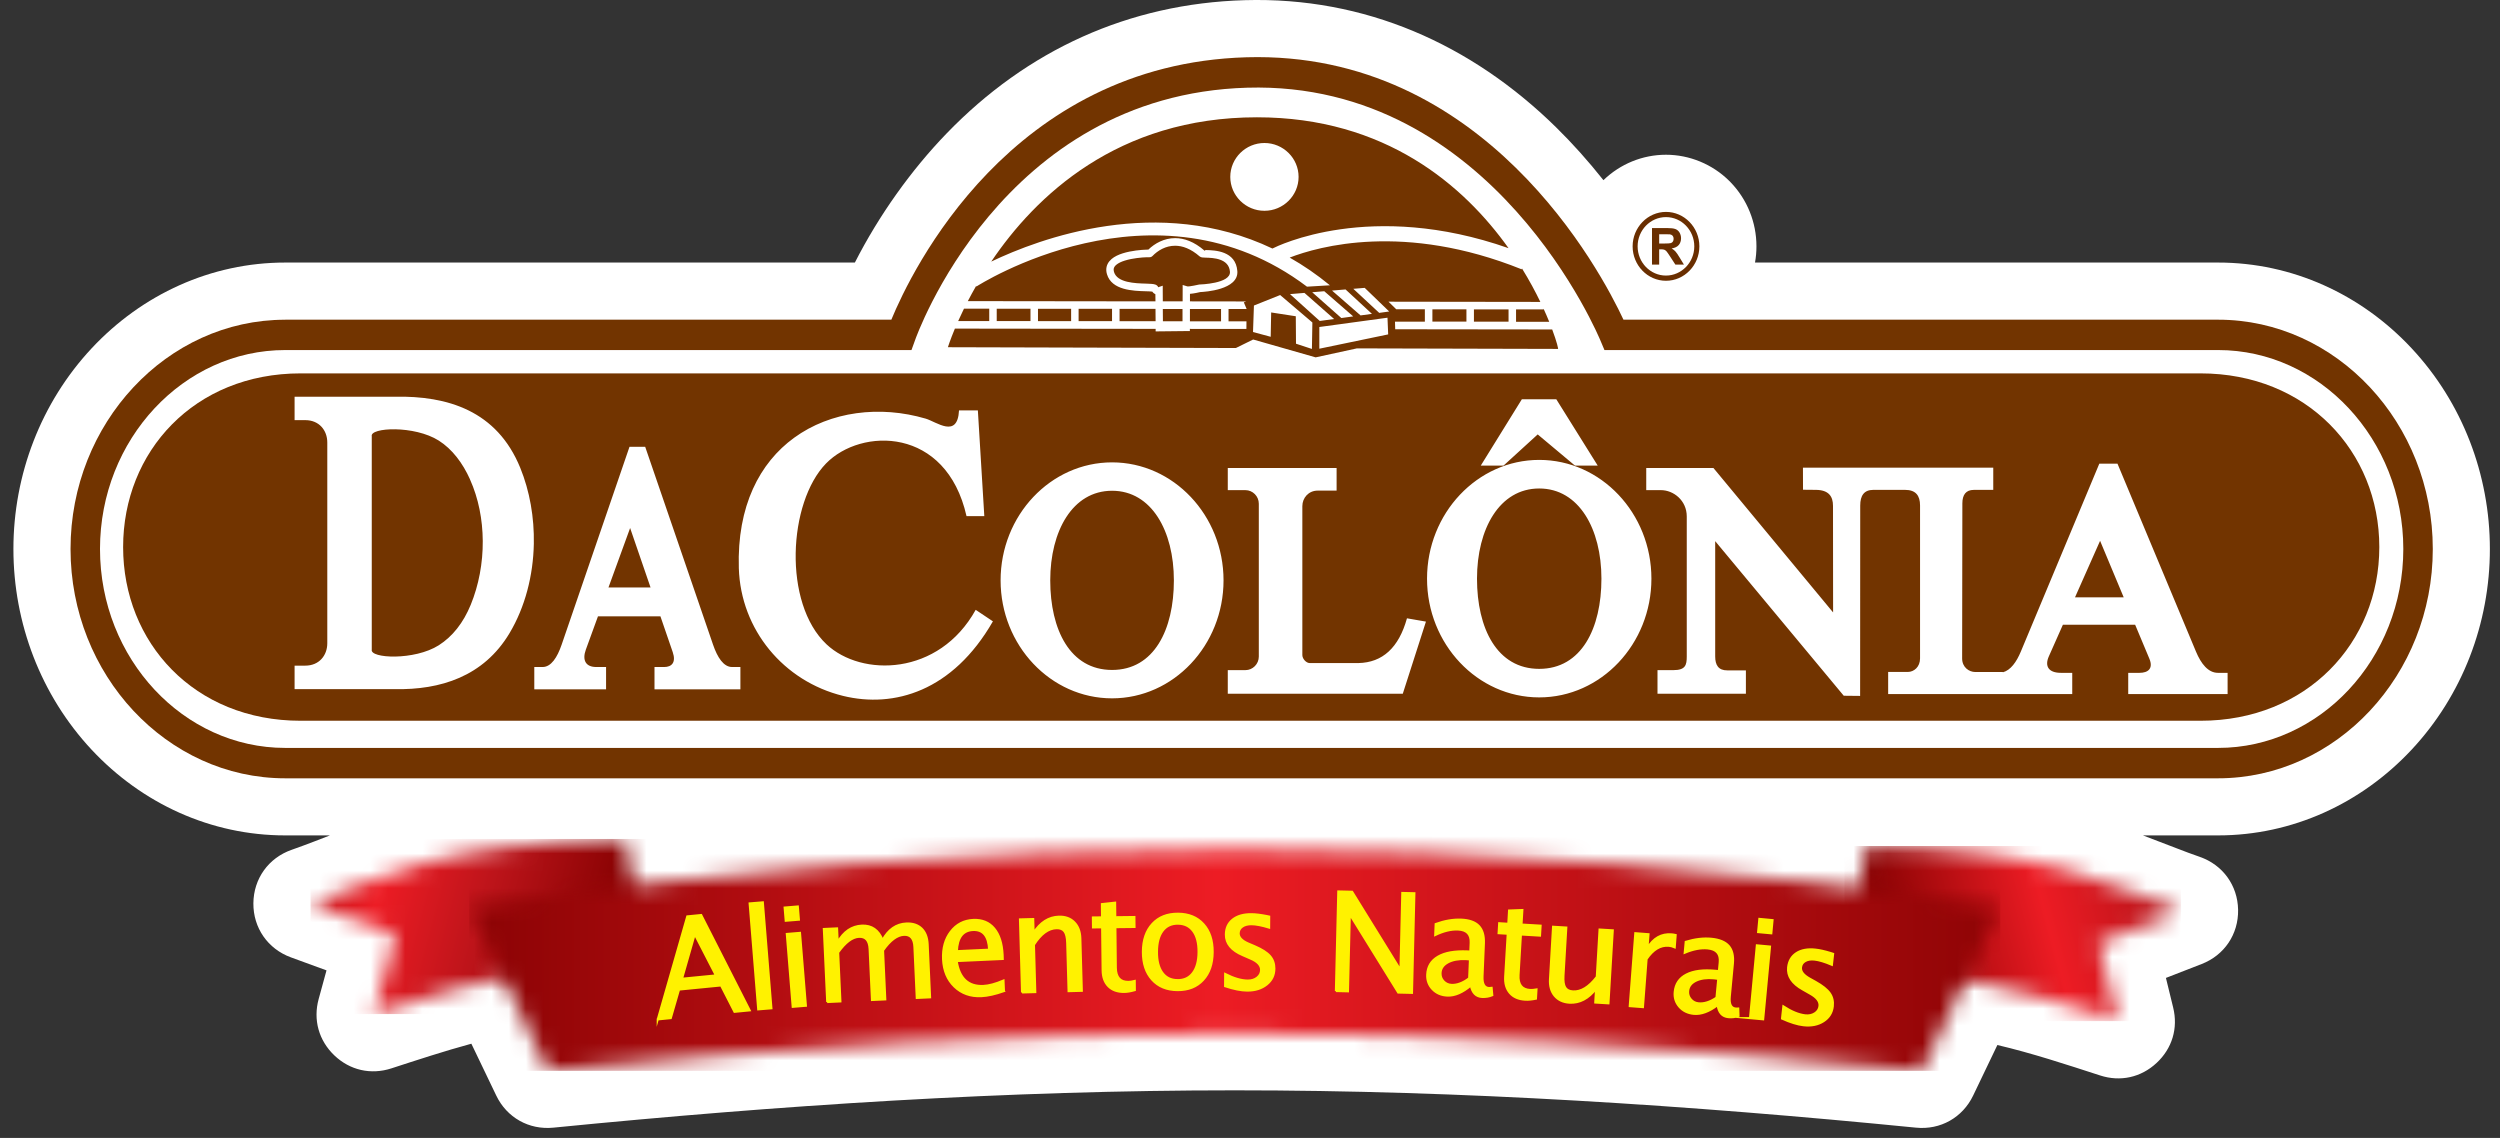 <svg xmlns="http://www.w3.org/2000/svg" width="145" height="66" viewBox="0 0 145 66" fill="none"><rect x="0" y="0" width="145" height="66" fill="#333333" stroke="none"/><g clip-path="url(#clip0_220_2228)"><path fill-rule="evenodd" clip-rule="evenodd" d="M92.999 10.45C93.972 9.509 95.268 8.975 96.627 8.975C97.986 8.975 99.32 9.523 100.296 10.492C100.322 10.517 100.347 10.542 100.372 10.569C101.338 11.565 101.874 12.899 101.874 14.285C101.874 14.604 101.847 14.919 101.79 15.228H128.649C132.946 15.228 136.952 17.07 139.873 20.2C142.818 23.353 144.413 27.533 144.413 31.841C144.413 36.149 142.82 40.327 139.873 43.482C136.952 46.609 132.946 48.453 128.649 48.453H124.29C124.935 48.695 125.584 48.945 126.25 49.203C126.693 49.376 127.14 49.544 127.59 49.699C128.924 50.165 129.785 51.354 129.81 52.768C129.835 54.181 129.016 55.4 127.699 55.912L125.624 56.719L126.044 58.439C126.338 59.639 125.985 60.813 125.08 61.653C124.177 62.493 122.977 62.758 121.803 62.375C119.866 61.747 117.858 61.084 115.848 60.611L114.443 63.541C113.83 64.82 112.544 65.545 111.131 65.404C97.975 64.104 84.839 63.239 71.612 63.239C58.388 63.239 45.252 64.102 32.094 65.404C30.683 65.545 29.395 64.82 28.782 63.541L27.339 60.535C25.77 60.962 24.213 61.474 22.699 61.966C21.51 62.352 20.294 62.075 19.391 61.212C18.487 60.348 18.153 59.147 18.483 57.941L18.937 56.282L16.87 55.526C15.532 55.036 14.685 53.816 14.696 52.392C14.707 50.966 15.57 49.76 16.916 49.289C17.366 49.132 17.811 48.964 18.256 48.794C18.552 48.68 18.845 48.567 19.136 48.453H16.538C12.241 48.453 8.235 46.611 5.313 43.482C2.37 40.327 0.778 36.147 0.778 31.841C0.778 27.535 2.373 23.355 5.317 20.2C8.239 17.073 12.245 15.228 16.542 15.228H49.583C50.975 12.496 52.84 9.872 54.914 7.728C59.575 2.907 65.462 0.206 72.198 0.01C79.153 -0.191 85.32 2.548 90.239 7.37C91.201 8.314 92.128 9.351 92.999 10.45Z" fill="white"></path><mask id="mask0_220_2228" style="mask-type:luminance" maskUnits="userSpaceOnUse" x="18" y="48" width="20" height="11"><path d="M36.259 48.66L37.534 55.493C29.25 56.73 29.727 56.205 21.682 58.816L22.94 54.218L18.012 52.416C22.26 50.933 25.349 48.866 36.259 48.66Z" fill="white"></path></mask><g mask="url(#mask0_220_2228)"><path d="M37.534 48.66H18.012V58.816H37.534V48.66Z" fill="url(#paint0_linear_220_2228)"></path></g><mask id="mask1_220_2228" style="mask-type:luminance" maskUnits="userSpaceOnUse" x="106" y="49" width="21" height="11"><path d="M108.253 49.069L106.978 55.902C115.262 57.139 114.785 56.614 122.83 59.225L121.719 54.684L126.5 52.825C122.253 51.342 119.163 49.275 108.253 49.069Z" fill="white"></path></mask><g mask="url(#mask1_220_2228)"><path d="M126.5 49.069H106.978V59.225H126.5V49.069Z" fill="url(#paint1_linear_220_2228)"></path></g><mask id="mask2_220_2228" style="mask-type:luminance" maskUnits="userSpaceOnUse" x="27" y="49" width="90" height="14"><path d="M31.774 62.109L27.218 52.615C57.535 48.148 85.7 48.148 116.016 52.615L111.46 62.109C82.058 59.203 61.175 59.203 31.772 62.109" fill="white"></path></mask><g mask="url(#mask2_220_2228)"><path d="M116.016 48.148H27.218V62.11H116.016V48.148Z" fill="url(#paint2_linear_220_2228)"></path></g><path d="M16.542 18.542H51.698C52.851 15.746 58.6 3.719 72.295 3.322C86.112 2.923 92.861 15.754 94.161 18.542H128.651C132.081 18.542 135.198 20.043 137.456 22.461C139.705 24.87 141.102 28.191 141.102 31.842C141.102 35.492 139.705 38.813 137.456 41.222C135.198 43.64 132.081 45.142 128.651 45.142H16.542C13.112 45.142 9.997 43.64 7.737 41.222C5.488 38.813 4.091 35.492 4.091 31.842C4.091 28.191 5.488 24.872 7.737 22.461C9.995 20.041 13.112 18.542 16.542 18.542Z" stroke="white" stroke-width="2.546" stroke-linecap="round" stroke-linejoin="round"></path><path d="M16.542 18.542H51.698C52.851 15.746 58.6 3.719 72.295 3.322C86.114 2.923 92.861 15.754 94.161 18.542H128.651C132.081 18.542 135.198 20.043 137.456 22.461C139.705 24.87 141.102 28.191 141.102 31.842C141.102 35.492 139.705 38.813 137.456 41.222C135.198 43.64 132.081 45.142 128.651 45.142H16.542C13.112 45.142 9.997 43.64 7.737 41.222C5.488 38.813 4.091 35.492 4.091 31.842C4.091 28.191 5.488 24.872 7.737 22.463C9.995 20.043 13.112 18.544 16.542 18.544" fill="#723400"></path><path d="M52.273 20.303H16.542C13.593 20.303 10.911 21.597 8.966 23.679C7.012 25.771 5.8 28.659 5.8 31.841C5.8 35.023 7.012 37.912 8.966 40.004C10.911 42.087 13.593 43.379 16.542 43.379H128.65C131.599 43.379 134.282 42.085 136.227 40.004C138.18 37.912 139.392 35.023 139.392 31.841C139.392 28.659 138.18 25.771 136.227 23.679C134.282 21.595 131.599 20.303 128.65 20.303H93.058L92.835 19.774C92.816 19.73 86.654 4.672 72.341 5.086C58.029 5.499 53.088 19.686 53.074 19.728L52.865 20.305H52.273V20.303Z" fill="white"></path><path fill-rule="evenodd" clip-rule="evenodd" d="M17.435 21.656H127.628C133.797 21.656 138 26.189 138 31.73C138 37.271 133.797 41.804 127.628 41.804H17.435C11.266 41.804 7.141 37.271 7.141 31.73C7.141 26.189 11.266 21.656 17.435 21.656Z" fill="#723400"></path><path fill-rule="evenodd" clip-rule="evenodd" d="M78.492 16.751L79.153 16.696L80.573 18.067L79.995 18.147L78.492 16.751ZM77.258 16.854L78.042 16.788L79.573 18.204L78.912 18.294L77.258 16.854ZM76.107 16.95L76.807 16.891L78.487 18.351L77.798 18.446L76.107 16.95ZM74.818 17.059L75.658 16.988L77.378 18.502L76.546 18.616L74.818 17.057V17.059ZM57.489 15.177C60.045 11.386 64.809 6.803 72.902 6.803C80.363 6.803 84.917 10.773 87.496 14.394C79.498 11.585 74.085 14.27 73.801 14.415C67.164 11.26 60.291 13.831 57.487 15.175L57.489 15.177ZM85.053 18.658V17.942H83.079V18.654H85.053V18.658ZM87.496 18.66V17.944H85.488V18.656H87.496V18.66ZM69.014 18.637H70.821V17.923H69.016V18.637H69.014ZM67.451 18.635H68.586V17.921H67.443L67.449 18.635H67.451ZM64.935 17.914V18.631H67.025L67.019 17.916H64.935V17.914ZM62.559 17.91V18.626H64.498V17.912H62.559V17.91ZM60.203 17.908V18.624H62.125V17.91H60.203V17.908ZM89.529 17.91C89.653 18.179 89.76 18.433 89.855 18.664H87.931V17.946H89.527V17.91H89.529ZM55.575 18.618C55.674 18.397 55.785 18.158 55.911 17.902H57.376V18.62H55.578L55.575 18.618ZM68.59 17.479H67.443L67.439 16.872V16.57L67.162 16.664C67.166 16.662 67.178 16.652 67.166 16.633L67.162 16.625C67.136 16.582 67.105 16.553 67.065 16.53C67.044 16.517 67.023 16.509 67 16.501H66.996C66.884 16.463 66.701 16.459 66.471 16.45C65.845 16.433 64.799 16.402 64.612 15.774C64.599 15.73 64.593 15.69 64.591 15.654C64.586 15.539 64.645 15.44 64.742 15.36C64.864 15.257 65.042 15.175 65.24 15.114C65.693 14.972 66.237 14.929 66.496 14.921C66.519 14.921 66.55 14.921 66.58 14.921C66.678 14.923 66.765 14.927 66.836 14.856L66.84 14.852C67.151 14.53 67.611 14.251 68.159 14.253C68.584 14.253 69.065 14.423 69.581 14.873H69.583C69.659 14.938 69.768 14.94 69.928 14.944C70.34 14.955 71.276 14.978 71.337 15.759C71.39 16.456 69.583 16.501 69.579 16.501H69.56L69.541 16.505C69.541 16.505 68.957 16.637 68.865 16.61L68.594 16.528V16.82L68.592 17.479H68.59ZM54.979 20.134C54.979 20.134 55.105 19.729 55.384 19.059L67.027 19.074V19.221L67.241 19.219L68.8 19.202H69.012V19.076L72.291 19.08L72.295 18.639H71.255V17.923H72.301V17.912L72.142 17.538L72.28 17.484L69.018 17.479V17.043C69.26 17.024 69.55 16.956 69.613 16.94C69.856 16.929 71.85 16.814 71.766 15.723C71.675 14.547 70.468 14.516 69.941 14.503C69.869 14.503 69.896 14.566 69.859 14.535C69.256 14.011 68.676 13.812 68.159 13.812C67.519 13.812 66.981 14.114 66.605 14.476C66.559 14.482 66.523 14.478 66.485 14.48C66.208 14.488 65.62 14.535 65.116 14.694C64.87 14.772 64.643 14.877 64.473 15.022C64.278 15.188 64.158 15.4 64.164 15.669C64.166 15.744 64.179 15.822 64.204 15.904C64.481 16.837 65.719 16.872 66.46 16.893C66.626 16.898 66.765 16.902 66.834 16.914C66.888 16.992 66.951 17.038 67.012 17.066L67.017 17.479L56.134 17.465C56.279 17.185 56.439 16.893 56.613 16.589L56.632 16.618C56.663 16.599 66.968 9.949 75.805 16.627L77.135 16.547C76.368 15.917 75.589 15.385 74.801 14.94C76.481 14.289 81.455 12.884 88.257 15.62L88.275 15.57C88.702 16.261 89.055 16.919 89.34 17.511L80.533 17.498L80.983 17.939H82.642V18.658H80.909L80.922 19.097L90.027 19.109C90.298 19.834 90.399 20.267 90.361 20.237L78.699 20.206L76.307 20.727L72.684 19.691L71.68 20.185L54.981 20.139L54.979 20.134ZM57.81 17.904V18.62H59.768V17.906H57.81V17.904ZM76.521 18.964V20.225L80.514 19.395L80.474 18.427L76.521 18.966V18.964ZM72.675 19.256L72.728 17.721L74.249 17.112L76.118 18.704L76.091 20.239L75.168 19.935L75.156 18.343L73.728 18.122L73.7 19.534L72.671 19.256H72.675ZM73.337 8.294C74.427 8.294 75.318 9.176 75.318 10.26C75.318 11.344 74.427 12.226 73.337 12.226C72.247 12.226 71.356 11.344 71.356 10.26C71.356 9.176 72.247 8.294 73.337 8.294Z" fill="#723400"></path><path fill-rule="evenodd" clip-rule="evenodd" d="M95.816 15.348V13.227H96.692C96.913 13.227 97.072 13.246 97.171 13.284C97.27 13.321 97.352 13.389 97.41 13.485C97.469 13.584 97.501 13.695 97.501 13.819C97.501 13.979 97.454 14.111 97.364 14.214C97.274 14.317 97.137 14.382 96.957 14.409C97.047 14.464 97.121 14.523 97.179 14.588C97.238 14.653 97.316 14.767 97.415 14.932L97.667 15.346H97.171L96.871 14.884C96.763 14.718 96.692 14.615 96.652 14.571C96.612 14.529 96.57 14.5 96.526 14.483C96.482 14.466 96.413 14.46 96.316 14.46H96.232V15.346H95.816V15.348ZM96.232 14.124H96.539C96.738 14.124 96.862 14.115 96.912 14.098C96.961 14.082 97.001 14.05 97.028 14.008C97.055 13.966 97.07 13.912 97.07 13.849C97.07 13.777 97.051 13.72 97.016 13.676C96.978 13.632 96.925 13.605 96.858 13.592C96.824 13.588 96.724 13.586 96.555 13.586H96.232V14.124ZM96.627 12.29C97.16 12.29 97.644 12.515 97.994 12.876C98.345 13.237 98.564 13.737 98.564 14.288C98.564 14.838 98.345 15.338 97.994 15.699C97.644 16.06 97.16 16.285 96.627 16.285C96.093 16.285 95.61 16.06 95.26 15.699C94.909 15.336 94.692 14.838 94.692 14.288C94.692 13.737 94.911 13.239 95.262 12.876C95.612 12.515 96.098 12.29 96.629 12.29H96.627ZM97.786 13.088C97.488 12.781 97.079 12.592 96.625 12.592C96.171 12.592 95.761 12.784 95.463 13.09C95.167 13.397 94.982 13.821 94.982 14.288C94.982 14.754 95.167 15.178 95.463 15.485C95.761 15.791 96.171 15.983 96.625 15.983C97.079 15.983 97.488 15.791 97.786 15.485C98.085 15.178 98.269 14.754 98.269 14.288C98.269 13.821 98.085 13.397 97.786 13.09V13.088Z" fill="#692E00"></path><path fill-rule="evenodd" clip-rule="evenodd" d="M27.263 27.807C26.834 26.851 26.225 26.046 25.45 25.555C24.037 24.658 21.442 24.788 21.562 25.303V30.438V37.677C21.442 38.191 24.037 38.322 25.45 37.425C26.248 36.916 26.872 36.127 27.303 35.076C27.769 33.938 28.009 32.654 28 31.375C27.992 30.136 27.752 28.901 27.261 27.809M35.291 34.074L36.547 30.625L37.732 34.074H35.291ZM30.991 39.983H35.152V38.687H34.585C33.963 38.687 33.76 38.284 33.978 37.681L34.682 35.748H38.305L39.019 37.826C39.227 38.433 38.948 38.687 38.526 38.687H37.961V39.983H42.943V38.687H42.462C41.966 38.687 41.611 38.13 41.357 37.391L37.421 25.914H36.511L32.575 37.391C32.321 38.13 31.966 38.687 31.47 38.687H30.989V39.983H30.991ZM56.058 29.936H57.09L56.716 23.803H55.623C55.539 25.456 54.325 24.467 53.687 24.28C51.038 23.503 48.175 23.851 46.058 25.391C44.069 26.838 42.741 29.34 42.852 32.955C42.962 36.526 45.449 39.517 48.902 40.363C51.855 41.086 55.26 40.094 57.589 36.038L56.59 35.37C54.456 39.216 49.969 39.277 47.94 37.372C45.403 34.986 45.715 29.142 47.908 26.884C49.942 24.792 54.882 24.734 56.058 29.934V29.936ZM64.5 28.464C66.791 28.464 68.085 30.8 68.085 33.661C68.085 36.521 66.936 38.857 64.5 38.857C62.063 38.857 60.914 36.521 60.914 33.661C60.914 30.8 62.208 28.464 64.5 28.464ZM64.5 26.817C68.06 26.817 70.965 29.892 70.965 33.661C70.965 37.429 68.062 40.504 64.5 40.504C60.938 40.504 58.035 37.429 58.035 33.661C58.035 29.892 60.938 26.817 64.5 26.817ZM89.275 28.332C91.581 28.332 92.883 30.682 92.883 33.562C92.883 36.442 91.726 38.794 89.275 38.794C86.824 38.794 85.666 36.444 85.666 33.562C85.666 30.68 86.969 28.332 89.275 28.332ZM85.885 27.004H87.206L89.187 25.196L91.346 27.004H92.667L90.266 23.158H88.267L85.885 27.004ZM89.275 26.674C92.858 26.674 95.782 29.768 95.782 33.562C95.782 37.355 92.86 40.449 89.275 40.449C85.689 40.449 82.768 37.355 82.768 33.562C82.768 29.768 85.689 26.674 89.275 26.674ZM71.211 27.145V28.428H72.232C72.66 28.428 73.011 28.783 73.011 29.216V38.08C73.011 38.515 72.66 38.868 72.232 38.868H71.211V40.235H81.362L82.705 36.053L81.604 35.862C81.367 36.715 81.014 37.355 80.543 37.788C80.073 38.221 79.487 38.443 78.785 38.458H75.964C75.756 38.458 75.536 38.206 75.536 37.994V29.357C75.536 28.878 75.897 28.456 76.422 28.456H77.523V27.143H71.211V27.145ZM120.351 34.644L121.805 31.367L123.174 34.644H120.351ZM109.521 40.256H120.19V39.025H119.534C118.816 39.025 118.579 38.641 118.833 38.069L119.648 36.234H123.838L124.664 38.206C124.905 38.782 124.582 39.025 124.092 39.025H123.437V40.256H129.201V39.025H128.644C128.071 39.025 127.661 38.496 127.367 37.794L122.813 26.891H121.761L117.207 37.794C116.955 38.397 116.617 38.872 116.165 38.994V38.977H114.567C114.205 38.977 113.804 38.704 113.804 38.191L113.817 29.191C113.817 28.693 114.031 28.414 114.476 28.414H115.609V27.126H104.571L104.575 28.405L105.32 28.412C106.066 28.418 106.314 28.79 106.314 29.338L106.32 35.52L99.38 27.145H95.482V28.428H96.332C97.068 28.428 97.832 29.029 97.832 29.953V38.08C97.832 38.576 97.757 38.868 97.053 38.868H96.135V40.235H101.262V38.882H100.187C99.664 38.886 99.481 38.569 99.481 38.072V31.386L106.938 40.353L107.887 40.363L107.893 29.323C107.893 28.743 108.116 28.412 108.656 28.412H110.49C111.114 28.412 111.363 28.743 111.363 29.317V38.187C111.363 38.689 111.004 38.973 110.653 38.973H109.513V40.254L109.521 40.256ZM17.086 23.009H22.902C25.948 22.95 28.821 23.811 30.176 27.137C30.727 28.491 30.991 30.016 30.962 31.539C30.926 33.375 30.46 35.206 29.552 36.725C28.048 39.242 25.538 40.021 22.902 39.97H17.086V38.607H17.708C18.504 38.607 18.983 38.021 18.983 37.309V30.989V30.443V25.666C18.983 24.954 18.506 24.368 17.708 24.368H17.086V23.005V23.009Z" fill="white"></path><path d="M103.357 59.072L103.434 58.37C103.905 58.675 104.327 58.847 104.697 58.889C104.917 58.914 105.104 58.874 105.264 58.771C105.421 58.67 105.512 58.528 105.531 58.351C105.56 58.089 105.381 57.851 104.993 57.635L104.568 57.393C103.94 57.045 103.655 56.614 103.711 56.099C103.754 55.732 103.915 55.459 104.199 55.276C104.482 55.095 104.852 55.028 105.304 55.079C105.539 55.104 105.827 55.169 106.167 55.272L106.322 55.322L106.251 55.959C105.839 55.784 105.505 55.684 105.251 55.656C105.028 55.631 104.844 55.66 104.701 55.742C104.556 55.824 104.476 55.946 104.457 56.11C104.432 56.341 104.596 56.555 104.951 56.755L105.302 56.95C105.699 57.173 105.972 57.391 106.125 57.608C106.276 57.822 106.335 58.076 106.303 58.368C106.261 58.738 106.083 59.025 105.764 59.231C105.444 59.437 105.058 59.515 104.602 59.464C104.251 59.424 103.838 59.296 103.357 59.078V59.072ZM101.97 54.062L102.042 53.295L102.808 53.367L102.737 54.133L101.97 54.062ZM101.5 59.051L101.897 54.829L102.661 54.9L102.264 59.122L101.498 59.051H101.5ZM99.555 57.866L99.658 56.774L99.412 56.742C98.987 56.702 98.637 56.751 98.362 56.883C98.086 57.017 97.937 57.215 97.912 57.475C97.895 57.66 97.946 57.822 98.063 57.958C98.181 58.099 98.334 58.177 98.521 58.194C98.841 58.223 99.185 58.114 99.557 57.864L99.555 57.866ZM99.628 58.292C99.128 58.672 98.666 58.843 98.242 58.803C97.891 58.769 97.612 58.633 97.402 58.391C97.192 58.15 97.101 57.864 97.133 57.53C97.177 57.068 97.404 56.732 97.813 56.522C98.225 56.309 98.792 56.238 99.517 56.307L99.695 56.324L99.744 55.814C99.79 55.324 99.559 55.056 99.046 55.007C98.649 54.969 98.206 55.053 97.713 55.259L97.771 54.625C98.307 54.463 98.803 54.404 99.258 54.448C99.727 54.492 100.063 54.633 100.267 54.866C100.47 55.102 100.55 55.44 100.508 55.887L100.328 57.801C100.286 58.238 100.401 58.471 100.67 58.496C100.704 58.5 100.752 58.498 100.819 58.496L100.834 58.925C100.651 58.992 100.458 59.015 100.246 58.996C99.889 58.962 99.681 58.729 99.622 58.297L99.628 58.292ZM94.524 58.353L94.847 54.125L95.614 54.184L95.553 54.978C95.902 54.408 96.366 54.146 96.946 54.192C97.024 54.199 97.106 54.211 97.189 54.23L97.135 54.946C97.005 54.892 96.891 54.86 96.788 54.854C96.303 54.816 95.875 55.074 95.503 55.625L95.291 58.414L94.524 58.355V58.353ZM92.524 58.145L92.571 57.349C92.127 57.92 91.615 58.189 91.031 58.156C90.663 58.135 90.376 58 90.17 57.755C89.966 57.509 89.876 57.187 89.899 56.793L90.077 53.751L90.846 53.797L90.682 56.589C90.663 56.906 90.697 57.135 90.781 57.274C90.865 57.412 91.016 57.49 91.231 57.502C91.699 57.53 92.159 57.248 92.613 56.658L92.774 53.913L93.541 53.959L93.291 58.194L92.524 58.147V58.145ZM89.086 57.923C88.844 57.973 88.638 57.994 88.464 57.983C88.073 57.96 87.777 57.83 87.574 57.595C87.368 57.358 87.277 57.042 87.3 56.643L87.448 54.157L86.918 54.125L86.952 53.547L87.481 53.579L87.525 52.81L88.298 52.781L88.248 53.623L89.355 53.688L89.321 54.266L88.214 54.201L88.076 56.547C88.042 57.101 88.267 57.391 88.744 57.419C88.844 57.425 88.97 57.414 89.117 57.389L89.086 57.92V57.923ZM85.211 56.742L85.257 55.646L85.011 55.627C84.585 55.61 84.238 55.675 83.969 55.822C83.702 55.969 83.562 56.175 83.551 56.438C83.543 56.622 83.602 56.782 83.725 56.912C83.852 57.047 84.007 57.116 84.194 57.124C84.513 57.137 84.851 57.011 85.211 56.74V56.742ZM85.307 57.162C84.828 57.568 84.377 57.761 83.95 57.744C83.6 57.729 83.312 57.608 83.091 57.377C82.869 57.148 82.763 56.866 82.778 56.53C82.797 56.066 83.007 55.719 83.406 55.486C83.805 55.253 84.368 55.152 85.097 55.181L85.278 55.19L85.299 54.679C85.32 54.188 85.074 53.932 84.561 53.911C84.162 53.894 83.723 54.001 83.242 54.23L83.268 53.593C83.795 53.404 84.286 53.321 84.744 53.339C85.215 53.358 85.557 53.48 85.771 53.705C85.986 53.93 86.084 54.264 86.066 54.711L85.986 56.631C85.967 57.07 86.095 57.295 86.366 57.307C86.399 57.307 86.448 57.307 86.515 57.297L86.553 57.723C86.374 57.799 86.181 57.832 85.969 57.824C85.612 57.809 85.391 57.587 85.309 57.158L85.307 57.162ZM77.481 57.481L77.62 51.703L78.424 51.722L81.226 56.255L81.333 51.791L82.035 51.808L81.896 57.587L81.096 57.568L78.29 53.035L78.182 57.498L77.479 57.481H77.481ZM71.055 57.198L71.06 56.492C71.56 56.744 71.996 56.872 72.37 56.874C72.591 56.874 72.776 56.818 72.923 56.698C73.07 56.58 73.143 56.431 73.143 56.253C73.143 55.988 72.942 55.77 72.534 55.597L72.087 55.402C71.425 55.123 71.095 54.721 71.1 54.205C71.102 53.835 71.234 53.545 71.497 53.335C71.761 53.125 72.121 53.02 72.576 53.024C72.811 53.024 73.106 53.06 73.454 53.127L73.614 53.161L73.61 53.801C73.181 53.671 72.839 53.606 72.585 53.604C72.36 53.604 72.181 53.65 72.047 53.747C71.912 53.843 71.843 53.974 71.843 54.138C71.843 54.369 72.028 54.566 72.402 54.726L72.772 54.883C73.19 55.064 73.486 55.251 73.658 55.45C73.832 55.648 73.916 55.894 73.914 56.188C73.912 56.559 73.763 56.866 73.467 57.101C73.171 57.339 72.795 57.456 72.335 57.454C71.982 57.452 71.558 57.366 71.055 57.2V57.198ZM68.3 56.849C68.682 56.851 68.98 56.711 69.192 56.425C69.405 56.139 69.514 55.736 69.516 55.217C69.52 54.698 69.417 54.293 69.207 54.007C68.997 53.72 68.703 53.577 68.319 53.572C67.934 53.57 67.638 53.711 67.426 53.995C67.214 54.278 67.107 54.682 67.105 55.2C67.1 55.721 67.203 56.125 67.411 56.412C67.619 56.7 67.913 56.845 68.298 56.847L68.3 56.849ZM68.298 57.427C67.676 57.423 67.182 57.221 66.823 56.82C66.462 56.419 66.283 55.879 66.287 55.196C66.292 54.514 66.477 53.976 66.844 53.581C67.21 53.186 67.703 52.991 68.327 52.995C68.949 52.999 69.44 53.201 69.799 53.6C70.161 53.999 70.339 54.539 70.335 55.221C70.331 55.904 70.146 56.442 69.778 56.839C69.413 57.236 68.919 57.431 68.298 57.427ZM65.821 57.427C65.584 57.494 65.38 57.53 65.206 57.532C64.815 57.536 64.51 57.427 64.29 57.206C64.069 56.984 63.956 56.675 63.952 56.276L63.924 53.785L63.393 53.791L63.387 53.213L63.918 53.207L63.91 52.438L64.678 52.354L64.687 53.199L65.796 53.186L65.802 53.764L64.693 53.776L64.718 56.127C64.725 56.681 64.968 56.956 65.445 56.95C65.546 56.95 65.67 56.931 65.815 56.895L65.821 57.427ZM59.278 57.566L59.158 53.325L59.927 53.304L59.95 54.1C60.339 53.495 60.828 53.184 61.416 53.167C61.786 53.157 62.084 53.264 62.307 53.491C62.532 53.718 62.649 54.028 62.66 54.421L62.746 57.467L61.977 57.488L61.898 54.692C61.889 54.377 61.837 54.154 61.74 54.024C61.643 53.892 61.49 53.829 61.276 53.835C60.805 53.848 60.368 54.169 59.969 54.797L60.047 57.542L59.278 57.563V57.566ZM55.499 55.167L57.369 55.081C57.333 54.293 57.02 53.913 56.434 53.94C55.844 53.967 55.531 54.377 55.499 55.167ZM58.232 57.484C57.724 57.662 57.287 57.761 56.919 57.778C56.291 57.807 55.773 57.622 55.361 57.225C54.949 56.828 54.729 56.299 54.697 55.637C54.668 54.995 54.817 54.461 55.145 54.035C55.472 53.608 55.907 53.381 56.449 53.356C56.961 53.333 57.365 53.497 57.661 53.85C57.957 54.203 58.121 54.713 58.152 55.385L58.159 55.62L55.487 55.742C55.644 56.744 56.161 57.225 57.035 57.185C57.356 57.171 57.743 57.066 58.203 56.872L58.23 57.481L58.232 57.484ZM47.978 58.118L47.782 53.881L48.551 53.846L48.587 54.642C48.933 54.032 49.402 53.713 49.99 53.686C50.557 53.661 50.956 53.938 51.189 54.522C51.525 53.911 51.985 53.589 52.567 53.564C52.939 53.547 53.233 53.644 53.452 53.854C53.668 54.064 53.785 54.367 53.804 54.761L53.945 57.845L53.172 57.881L53.036 54.919C53.013 54.436 52.811 54.203 52.429 54.219C52.032 54.238 51.626 54.539 51.217 55.125L51.347 57.965L50.574 58L50.437 55.039C50.414 54.553 50.211 54.318 49.82 54.335C49.431 54.354 49.03 54.656 48.614 55.242L48.744 58.082L47.976 58.118H47.978ZM45.571 53.404L45.508 52.638L46.274 52.575L46.337 53.342L45.571 53.404ZM45.976 58.397L45.634 54.169L46.4 54.106L46.743 58.334L45.976 58.397ZM43.976 58.544L43.478 52.398L44.245 52.335L44.743 58.481L43.976 58.544ZM39.557 56.767L41.521 56.574L40.294 54.19L39.557 56.767ZM38.148 59.128L39.861 53.15L40.67 53.071L43.483 58.601L42.6 58.687L41.817 57.156L39.385 57.395L38.906 59.051L38.148 59.126V59.128Z" stroke="#FFF200" stroke-width="0.12" stroke-miterlimit="22.93"></path><path fill-rule="evenodd" clip-rule="evenodd" d="M103.357 59.072L103.434 58.37C103.905 58.675 104.327 58.847 104.697 58.889C104.917 58.914 105.104 58.874 105.264 58.771C105.421 58.67 105.512 58.528 105.531 58.351C105.56 58.089 105.381 57.851 104.993 57.635L104.568 57.393C103.94 57.045 103.655 56.614 103.711 56.099C103.754 55.732 103.915 55.459 104.199 55.276C104.482 55.095 104.852 55.028 105.304 55.079C105.539 55.104 105.827 55.169 106.167 55.272L106.322 55.322L106.251 55.959C105.839 55.784 105.505 55.684 105.251 55.656C105.028 55.631 104.844 55.66 104.701 55.742C104.556 55.824 104.476 55.946 104.457 56.11C104.432 56.341 104.596 56.555 104.951 56.755L105.302 56.95C105.699 57.173 105.972 57.391 106.125 57.608C106.276 57.822 106.335 58.076 106.303 58.368C106.261 58.738 106.083 59.025 105.764 59.231C105.444 59.437 105.058 59.515 104.602 59.464C104.253 59.424 103.838 59.296 103.357 59.078M101.968 54.062L102.04 53.295L102.806 53.367L102.735 54.133L101.968 54.062ZM101.5 59.051L101.897 54.829L102.661 54.9L102.264 59.122L101.498 59.051H101.5ZM99.555 57.866L99.658 56.774L99.412 56.742C98.987 56.702 98.637 56.751 98.362 56.883C98.086 57.017 97.937 57.215 97.912 57.475C97.895 57.66 97.946 57.822 98.061 57.958C98.179 58.099 98.332 58.177 98.519 58.194C98.838 58.223 99.183 58.114 99.555 57.864V57.866ZM99.628 58.292C99.128 58.672 98.666 58.843 98.242 58.803C97.891 58.769 97.612 58.633 97.402 58.391C97.192 58.15 97.101 57.864 97.133 57.53C97.177 57.068 97.404 56.732 97.813 56.522C98.225 56.309 98.792 56.238 99.517 56.307L99.695 56.324L99.744 55.814C99.79 55.324 99.557 55.056 99.046 55.007C98.649 54.969 98.206 55.053 97.713 55.259L97.771 54.625C98.307 54.463 98.803 54.404 99.258 54.448C99.727 54.492 100.063 54.633 100.267 54.866C100.47 55.102 100.55 55.44 100.508 55.887L100.328 57.801C100.286 58.238 100.401 58.471 100.67 58.496C100.704 58.498 100.752 58.498 100.819 58.496L100.834 58.925C100.651 58.992 100.458 59.015 100.246 58.996C99.889 58.962 99.681 58.729 99.622 58.297L99.628 58.292ZM94.524 58.353L94.847 54.125L95.614 54.184L95.553 54.978C95.902 54.408 96.366 54.146 96.946 54.192C97.024 54.199 97.106 54.211 97.189 54.23L97.135 54.946C97.005 54.892 96.891 54.86 96.788 54.854C96.303 54.816 95.875 55.074 95.503 55.625L95.291 58.414L94.524 58.355V58.353ZM92.524 58.145L92.571 57.349C92.127 57.92 91.615 58.189 91.031 58.156C90.663 58.135 90.376 58 90.17 57.755C89.966 57.509 89.876 57.187 89.899 56.793L90.077 53.751L90.846 53.797L90.682 56.589C90.663 56.906 90.697 57.135 90.781 57.274C90.865 57.412 91.016 57.49 91.231 57.502C91.699 57.53 92.159 57.248 92.613 56.658L92.774 53.913L93.541 53.959L93.291 58.194L92.524 58.147V58.145ZM89.086 57.923C88.844 57.973 88.638 57.994 88.464 57.983C88.073 57.96 87.777 57.83 87.572 57.595C87.366 57.358 87.275 57.042 87.298 56.643L87.445 54.157L86.916 54.125L86.95 53.547L87.479 53.579L87.523 52.81L88.296 52.781L88.246 53.623L89.353 53.688L89.319 54.266L88.212 54.201L88.073 56.547C88.04 57.101 88.265 57.391 88.742 57.419C88.842 57.425 88.968 57.414 89.115 57.389L89.084 57.92L89.086 57.923ZM85.211 56.742L85.257 55.646L85.011 55.627C84.585 55.61 84.238 55.675 83.969 55.822C83.702 55.969 83.562 56.175 83.551 56.438C83.543 56.622 83.602 56.782 83.725 56.912C83.852 57.047 84.007 57.116 84.194 57.124C84.513 57.137 84.851 57.011 85.211 56.74V56.742ZM85.305 57.162C84.826 57.568 84.375 57.761 83.948 57.744C83.597 57.729 83.31 57.608 83.089 57.377C82.867 57.148 82.761 56.866 82.776 56.53C82.795 56.066 83.005 55.719 83.404 55.486C83.803 55.253 84.366 55.152 85.095 55.181L85.276 55.19L85.297 54.679C85.318 54.188 85.072 53.932 84.559 53.911C84.16 53.894 83.721 54.001 83.24 54.23L83.266 53.593C83.793 53.404 84.284 53.321 84.742 53.339C85.213 53.358 85.555 53.48 85.769 53.705C85.984 53.93 86.082 54.264 86.063 54.711L85.984 56.631C85.965 57.07 86.093 57.295 86.364 57.307C86.397 57.307 86.446 57.307 86.513 57.297L86.551 57.723C86.372 57.801 86.179 57.832 85.967 57.824C85.608 57.809 85.389 57.587 85.307 57.158L85.305 57.162ZM77.481 57.481L77.62 51.703L78.424 51.722L81.226 56.255L81.333 51.791L82.035 51.808L81.896 57.587L81.096 57.568L78.29 53.035L78.182 57.498L77.479 57.481H77.481ZM71.053 57.198L71.058 56.492C71.56 56.744 71.994 56.872 72.368 56.874C72.589 56.874 72.772 56.818 72.921 56.698C73.068 56.58 73.141 56.431 73.141 56.253C73.141 55.988 72.94 55.77 72.532 55.597L72.085 55.402C71.423 55.121 71.093 54.721 71.097 54.205C71.1 53.835 71.232 53.545 71.495 53.335C71.759 53.125 72.118 53.02 72.574 53.024C72.809 53.024 73.103 53.06 73.452 53.127L73.612 53.161L73.608 53.801C73.179 53.671 72.837 53.606 72.583 53.604C72.358 53.604 72.179 53.65 72.045 53.747C71.91 53.843 71.843 53.974 71.841 54.138C71.841 54.369 72.026 54.566 72.4 54.726L72.769 54.883C73.188 55.064 73.484 55.251 73.656 55.45C73.83 55.648 73.914 55.894 73.912 56.188C73.91 56.559 73.761 56.864 73.465 57.101C73.169 57.339 72.793 57.456 72.333 57.454C71.98 57.452 71.555 57.366 71.053 57.2V57.198ZM68.3 56.849C68.682 56.851 68.98 56.711 69.192 56.425C69.405 56.139 69.514 55.736 69.516 55.217C69.52 54.698 69.417 54.293 69.207 54.007C68.997 53.72 68.703 53.577 68.319 53.572C67.934 53.57 67.638 53.711 67.426 53.995C67.216 54.278 67.107 54.682 67.105 55.2C67.1 55.721 67.203 56.125 67.411 56.412C67.619 56.7 67.913 56.845 68.298 56.847L68.3 56.849ZM68.298 57.427C67.676 57.423 67.182 57.221 66.823 56.82C66.462 56.419 66.283 55.879 66.287 55.196C66.292 54.514 66.477 53.976 66.844 53.581C67.21 53.186 67.703 52.991 68.327 52.995C68.949 52.999 69.44 53.201 69.799 53.6C70.161 53.999 70.339 54.539 70.335 55.221C70.331 55.904 70.146 56.442 69.778 56.839C69.413 57.236 68.919 57.431 68.298 57.427ZM65.821 57.427C65.586 57.494 65.38 57.53 65.206 57.532C64.815 57.536 64.51 57.427 64.29 57.206C64.069 56.984 63.956 56.675 63.952 56.276L63.924 53.785L63.393 53.791L63.387 53.213L63.918 53.207L63.91 52.438L64.678 52.354L64.687 53.199L65.796 53.186L65.802 53.764L64.693 53.776L64.718 56.127C64.725 56.681 64.968 56.956 65.445 56.95C65.546 56.95 65.67 56.931 65.815 56.895L65.821 57.427ZM59.278 57.563L59.158 53.323L59.927 53.302L59.95 54.098C60.339 53.493 60.828 53.182 61.416 53.165C61.786 53.154 62.084 53.262 62.307 53.489C62.532 53.715 62.649 54.026 62.66 54.419L62.746 57.465L61.977 57.486L61.898 54.69C61.889 54.375 61.837 54.152 61.74 54.02C61.643 53.888 61.49 53.827 61.276 53.831C60.805 53.843 60.368 54.165 59.969 54.793L60.047 57.538L59.278 57.559V57.563ZM55.499 55.167L57.369 55.081C57.333 54.293 57.02 53.913 56.434 53.94C55.844 53.967 55.533 54.377 55.499 55.167ZM58.232 57.484C57.724 57.662 57.287 57.761 56.919 57.778C56.291 57.807 55.773 57.622 55.361 57.225C54.949 56.828 54.729 56.299 54.697 55.637C54.668 54.995 54.817 54.461 55.145 54.035C55.472 53.608 55.907 53.381 56.449 53.356C56.961 53.333 57.365 53.497 57.661 53.85C57.957 54.203 58.121 54.713 58.152 55.385L58.159 55.62L55.487 55.742C55.644 56.744 56.161 57.225 57.035 57.185C57.356 57.171 57.743 57.066 58.203 56.872L58.23 57.481L58.232 57.484ZM47.978 58.118L47.782 53.881L48.551 53.846L48.587 54.642C48.933 54.032 49.402 53.713 49.99 53.686C50.557 53.661 50.956 53.938 51.189 54.522C51.525 53.911 51.985 53.589 52.567 53.564C52.939 53.547 53.233 53.644 53.452 53.854C53.668 54.064 53.785 54.367 53.804 54.761L53.945 57.845L53.172 57.881L53.036 54.919C53.013 54.436 52.811 54.203 52.429 54.219C52.032 54.238 51.626 54.539 51.217 55.125L51.347 57.965L50.574 58L50.437 55.039C50.414 54.553 50.211 54.318 49.82 54.335C49.431 54.352 49.03 54.656 48.614 55.242L48.744 58.082L47.976 58.118H47.978ZM45.571 53.404L45.508 52.638L46.274 52.575L46.337 53.342L45.571 53.404ZM45.976 58.397L45.634 54.169L46.4 54.106L46.743 58.334L45.976 58.397ZM43.976 58.544L43.478 52.398L44.245 52.335L44.743 58.481L43.976 58.544ZM39.557 56.767L41.521 56.574L40.294 54.19L39.557 56.767ZM38.148 59.128L39.861 53.15L40.67 53.071L43.483 58.601L42.6 58.687L41.817 57.156L39.385 57.395L38.906 59.051L38.148 59.126V59.128Z" fill="#FFF200"></path></g><defs><linearGradient id="paint0_linear_220_2228" x1="34.43" y1="55.52" x2="13.146" y2="49.82" gradientUnits="userSpaceOnUse"><stop stop-color="#8B0304"></stop><stop offset="0.31" stop-color="#BD141A"></stop><stop offset="0.59" stop-color="#ED1C24"></stop><stop offset="1" stop-color="#8B0304"></stop></linearGradient><linearGradient id="paint1_linear_220_2228" x1="131.366" y1="50.229" x2="110.085" y2="55.932" gradientUnits="userSpaceOnUse"><stop stop-color="#8B0304"></stop><stop offset="0.31" stop-color="#BD141A"></stop><stop offset="0.59" stop-color="#ED1C24"></stop><stop offset="1" stop-color="#8B0304"></stop></linearGradient><linearGradient id="paint2_linear_220_2228" x1="27.218" y1="55.128" x2="117.539" y2="55.128" gradientUnits="userSpaceOnUse"><stop stop-color="#8B0304"></stop><stop offset="0.48" stop-color="#ED1C24"></stop><stop offset="1" stop-color="#8B0304"></stop></linearGradient><clipPath id="clip0_220_2228"><rect width="143.636" height="65.421" fill="white" transform="translate(0.778)"></rect></clipPath></defs></svg>